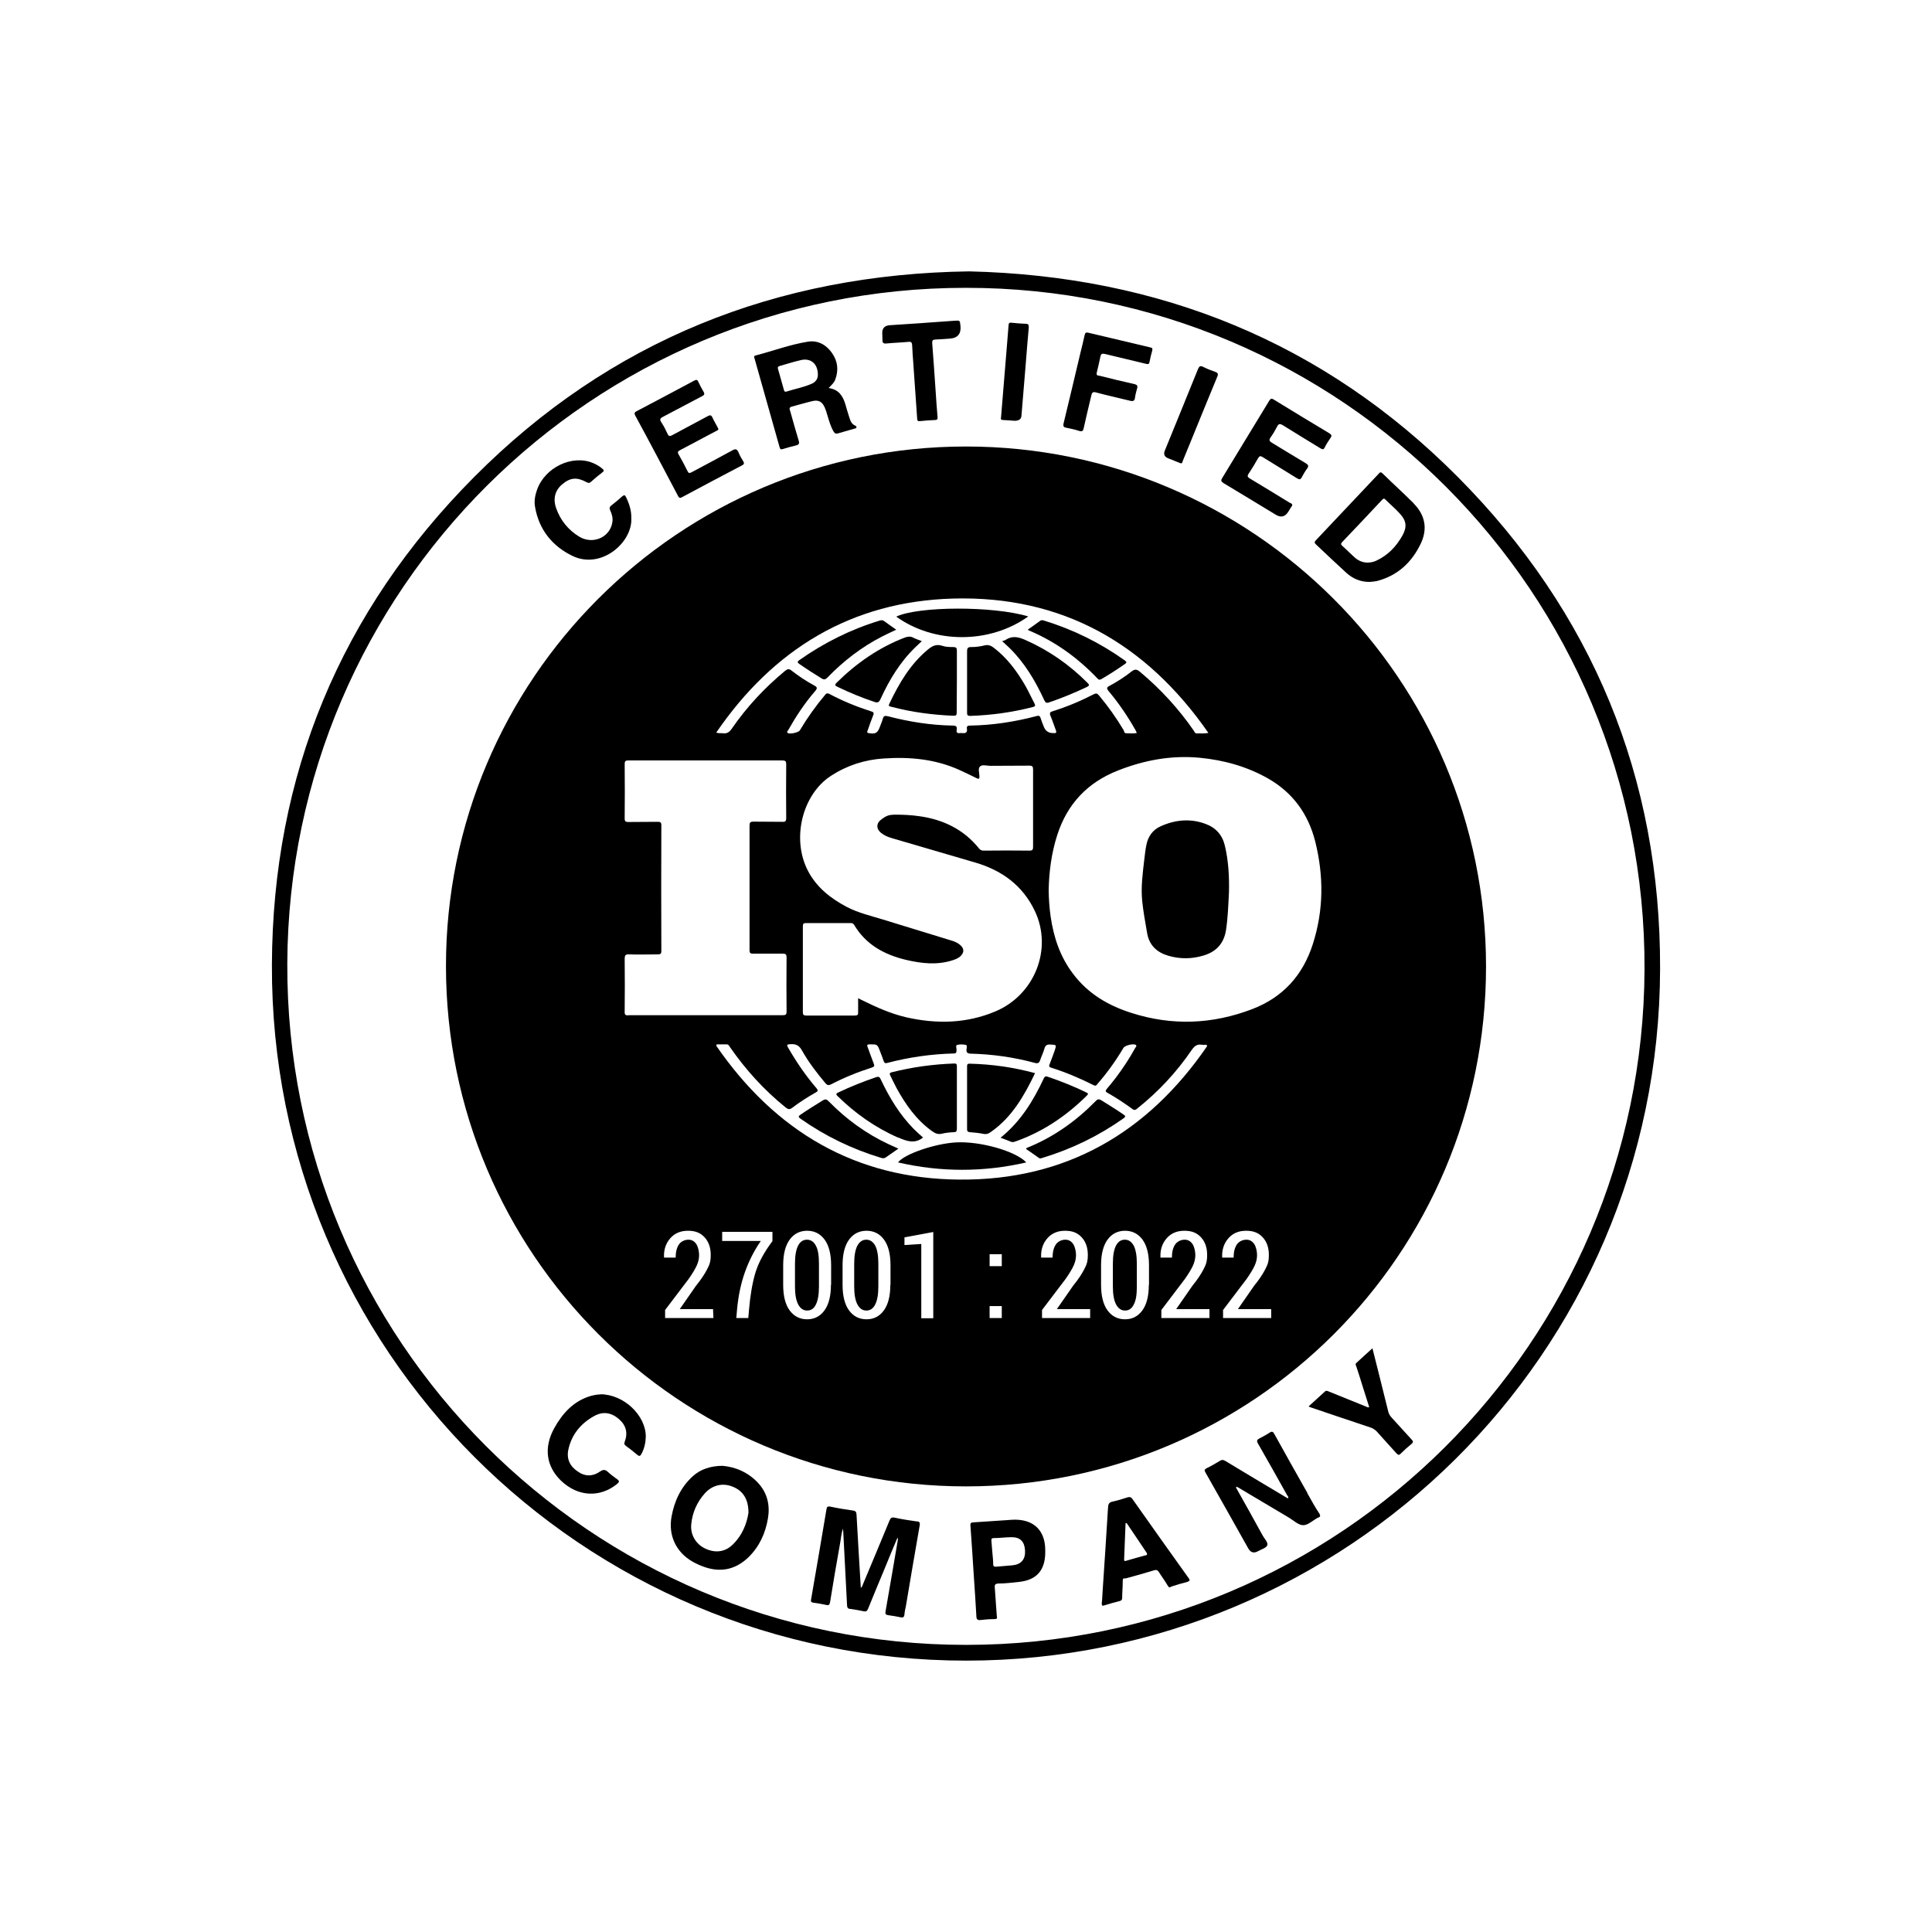<?xml version="1.0" encoding="UTF-8"?>
<svg id="Layer_1" xmlns="http://www.w3.org/2000/svg" version="1.1" xmlns:xlink="http://www.w3.org/1999/xlink" viewBox="0 0 1080 1080">
  <!-- Generator: Adobe Illustrator 29.3.1, SVG Export Plug-In . SVG Version: 2.1.0 Build 151)  -->
  <path d="M814.8,266.5c-75-75.4-167-112.3-273-114.8-107.5,1.5-200.7,38.5-276.7,114.9-74.8,75.2-112.7,166.8-113.1,272.7-.8,215.1,173.3,389,388.1,389,212.2,0,387.4-171.1,387.9-386.7.3-106.9-37.8-199.3-113.2-275.1ZM540,919.5c-209.8,0-380.2-170.3-379.4-380.9.9-209,170.7-377.8,379.3-377.7,209.3-.2,380.3,170,379.4,381.1-.9,208.4-170,377.5-379.3,377.5Z"/>
  <path d="M633.8,696.4c-1.2-2.2-2.8-3.3-5-3.3s-3.8,1.1-5,3.4c-1.1,2.2-1.7,5.5-1.7,9.9v12.8c0,4.4.6,7.7,1.8,10,1.2,2.2,2.8,3.4,5,3.4s3.8-1.1,4.9-3.4c1.2-2.2,1.7-5.5,1.7-10v-12.8c0-4.5-.6-7.8-1.7-10ZM633.8,696.4c-1.2-2.2-2.8-3.3-5-3.3s-3.8,1.1-5,3.4c-1.1,2.2-1.7,5.5-1.7,9.9v12.8c0,4.4.6,7.7,1.8,10,1.2,2.2,2.8,3.4,5,3.4s3.8-1.1,4.9-3.4c1.2-2.2,1.7-5.5,1.7-10v-12.8c0-4.5-.6-7.8-1.7-10ZM633.8,696.4c-1.2-2.2-2.8-3.3-5-3.3s-3.8,1.1-5,3.4c-1.1,2.2-1.7,5.5-1.7,9.9v12.8c0,4.4.6,7.7,1.8,10,1.2,2.2,2.8,3.4,5,3.4s3.8-1.1,4.9-3.4c1.2-2.2,1.7-5.5,1.7-10v-12.8c0-4.5-.6-7.8-1.7-10ZM633.8,696.4c-1.2-2.2-2.8-3.3-5-3.3s-3.8,1.1-5,3.4c-1.1,2.2-1.7,5.5-1.7,9.9v12.8c0,4.4.6,7.7,1.8,10,1.2,2.2,2.8,3.4,5,3.4s3.8-1.1,4.9-3.4c1.2-2.2,1.7-5.5,1.7-10v-12.8c0-4.5-.6-7.8-1.7-10ZM456.1,696.4c-1.2-2.2-2.8-3.3-5-3.3s-3.8,1.1-5,3.4c-1.1,2.2-1.7,5.5-1.7,9.9v12.8c0,4.4.6,7.7,1.8,10,1.2,2.2,2.8,3.4,5,3.4s3.8-1.1,4.9-3.4c1.1-2.2,1.7-5.5,1.7-10v-12.8c0-4.5-.5-7.8-1.7-10ZM633.8,696.4c-1.2-2.2-2.8-3.3-5-3.3s-3.8,1.1-5,3.4c-1.1,2.2-1.7,5.5-1.7,9.9v12.8c0,4.4.6,7.7,1.8,10,1.2,2.2,2.8,3.4,5,3.4s3.8-1.1,4.9-3.4c1.2-2.2,1.7-5.5,1.7-10v-12.8c0-4.5-.6-7.8-1.7-10ZM633.8,696.4c-1.2-2.2-2.8-3.3-5-3.3s-3.8,1.1-5,3.4c-1.1,2.2-1.7,5.5-1.7,9.9v12.8c0,4.4.6,7.7,1.8,10,1.2,2.2,2.8,3.4,5,3.4s3.8-1.1,4.9-3.4c1.2-2.2,1.7-5.5,1.7-10v-12.8c0-4.5-.6-7.8-1.7-10ZM456.1,696.4c-1.2-2.2-2.8-3.3-5-3.3s-3.8,1.1-5,3.4c-1.1,2.2-1.7,5.5-1.7,9.9v12.8c0,4.4.6,7.7,1.8,10,1.2,2.2,2.8,3.4,5,3.4s3.8-1.1,4.9-3.4c1.1-2.2,1.7-5.5,1.7-10v-12.8c0-4.5-.5-7.8-1.7-10ZM456.1,696.4c-1.2-2.2-2.8-3.3-5-3.3s-3.8,1.1-5,3.4c-1.1,2.2-1.7,5.5-1.7,9.9v12.8c0,4.4.6,7.7,1.8,10,1.2,2.2,2.8,3.4,5,3.4s3.8-1.1,4.9-3.4c1.1-2.2,1.7-5.5,1.7-10v-12.8c0-4.5-.5-7.8-1.7-10ZM489.2,696.4c-1.2-2.2-2.8-3.3-5-3.3s-3.8,1.1-5,3.4c-1.1,2.2-1.7,5.5-1.7,9.9v12.8c0,4.4.6,7.7,1.8,10,1.2,2.2,2.8,3.4,5,3.4s3.8-1.1,4.9-3.4c1.1-2.2,1.7-5.5,1.7-10v-12.8c.1-4.5-.5-7.8-1.7-10ZM633.8,696.4c-1.2-2.2-2.8-3.3-5-3.3s-3.8,1.1-5,3.4c-1.1,2.2-1.7,5.5-1.7,9.9v12.8c0,4.4.6,7.7,1.8,10,1.2,2.2,2.8,3.4,5,3.4s3.8-1.1,4.9-3.4c1.2-2.2,1.7-5.5,1.7-10v-12.8c0-4.5-.6-7.8-1.7-10ZM633.8,696.4c-1.2-2.2-2.8-3.3-5-3.3s-3.8,1.1-5,3.4c-1.1,2.2-1.7,5.5-1.7,9.9v12.8c0,4.4.6,7.7,1.8,10,1.2,2.2,2.8,3.4,5,3.4s3.8-1.1,4.9-3.4c1.2-2.2,1.7-5.5,1.7-10v-12.8c0-4.5-.6-7.8-1.7-10ZM489.2,696.4c-1.2-2.2-2.8-3.3-5-3.3s-3.8,1.1-5,3.4c-1.1,2.2-1.7,5.5-1.7,9.9v12.8c0,4.4.6,7.7,1.8,10,1.2,2.2,2.8,3.4,5,3.4s3.8-1.1,4.9-3.4c1.1-2.2,1.7-5.5,1.7-10v-12.8c.1-4.5-.5-7.8-1.7-10ZM456.1,696.4c-1.2-2.2-2.8-3.3-5-3.3s-3.8,1.1-5,3.4c-1.1,2.2-1.7,5.5-1.7,9.9v12.8c0,4.4.6,7.7,1.8,10,1.2,2.2,2.8,3.4,5,3.4s3.8-1.1,4.9-3.4c1.1-2.2,1.7-5.5,1.7-10v-12.8c0-4.5-.5-7.8-1.7-10ZM540,249.6c-160.6,0-290.8,130.2-290.7,290.6.1,160.6,130.2,290.7,290.7,290.7s290.7-129.8,290.7-290.6-130.6-290.7-290.7-290.7ZM532.7,334.6c60.9-1.7,108,25,142.8,75.1-2.5.5-4.5.2-6.5.3-1,0-1.3-.9-1.7-1.6-8.5-12.3-18.6-23.3-30.1-32.9-1.7-1.4-2.8-1.6-4.7-.1-3.8,3-8,5.7-12.3,8-1.7.9-1.6,1.5-.5,2.9,5.8,6.9,10.8,14.3,15.2,22.1.2.4.3.8.6,1.3-1.9.5-3.8.2-5.6.2s-1.3-.9-1.7-1.6c-4.1-6.9-8.7-13.4-13.9-19.6-.9-1.1-1.6-1.3-2.9-.6-7.4,3.8-15,7-23,9.5-1.4.4-1.8.9-1.2,2.5,1.2,2.7,2,5.5,3.1,8.3.4,1.1,0,1.5-1,1.4h-.4q-4.1.1-5.5-3.8c-.6-1.5-1.2-3-1.7-4.6-.4-1.3-1.1-1.5-2.3-1.1-12.2,3.2-24.5,5.1-37.1,5.3-1.3,0-2,.3-1.8,1.7.4,2.2-.7,2.7-2.6,2.5-.4-.1-.9,0-1.3,0-1.4.2-2.1-.3-1.8-1.8.3-1.8-.3-2.4-2.2-2.4-12.3-.2-24.3-2.1-36.2-5.2-1.6-.4-2.5-.3-2.9,1.4-.4,1.5-1.1,2.9-1.6,4.4-1.3,3.6-2.5,4.3-6.3,3.6-1.2-.2-.8-.8-.6-1.4,1-2.9,2-5.7,3.1-8.5.5-1.2.4-1.8-1-2.2-8.1-2.6-16-5.8-23.5-9.8-1.2-.6-1.8-.2-2.5.7-5.2,6.2-9.9,12.8-14,19.7-.7,1.2-5.8,2.3-6.8,1.4-.7-.6.1-1.2.4-1.7,4.3-7.6,9.1-14.9,14.9-21.6,1.4-1.6,1.4-2.3-.6-3.3-4.4-2.4-8.6-5.2-12.6-8.3-1.3-1-2.1-.9-3.4.1-11.5,9.5-21.5,20.2-29.9,32.4-1.4,2-2.7,2.9-5,2.6-1.1-.2-2.2.2-3.7-.4,31.9-46.6,75.6-73.3,132.3-74.9ZM479.7,565.8c.1,1.4-.3,1.9-1.9,1.9-9,0-18.1,0-27.1,0-1.5,0-1.9-.5-1.9-1.9v-48.1c0-1.4.5-1.7,1.8-1.7h24.7c.8,0,1.5,0,2.1.9,6.6,11.2,17,16.8,29.2,19.7,8.6,2,17.2,3,25.9.2,1.8-.6,3.5-1.2,4.8-2.7,1.6-1.8,1.6-3.6,0-5.3s-3.8-2.6-6-3.2c-12.6-3.9-25.2-7.7-37.8-11.6-6.8-2.1-13.8-3.7-20.1-7-9.1-4.8-17-11-21.8-20.3-9.2-17.8-3.2-42.5,12.9-53,8.9-5.8,18.8-9,29.4-9.7,14.6-1,28.9.3,42.4,6.4,3.2,1.5,6.5,3,9.6,4.6,1.3.6,1.7.4,1.6-1.1,0-1.8-.9-4.2.3-5.4,1.3-1.3,3.8-.4,5.8-.4,7.3-.1,14.5,0,21.8-.1,1.7,0,2.1.5,2.1,2.1,0,14.5,0,28.9,0,43.4,0,1.5-.4,2-2,2-8.5-.1-17-.1-25.6,0-1.1,0-1.9-.3-2.6-1.2-8.7-10.8-20.3-16.3-33.8-18.1-4.3-.6-8.6-.8-12.9-.8s-5.4.9-7.7,2.5c-3.2,2.2-3.3,5.5-.1,7.9,1.8,1.4,3.9,2.2,6,2.8,15.5,4.5,31,9.1,46.5,13.6,14.9,4.4,26.5,12.9,33.2,27.1,10.1,21.3-.2,46.9-22.1,56.1-16.2,6.8-32.8,7.1-49.7,3.3-8.7-2-16.7-5.6-24.6-9.5-.6-.3-1.3-.6-2.4-1.2,0,2.8,0,5.3,0,7.8ZM349.2,565.4c.1-9.8.1-19.6,0-29.4,0-1.9.4-2.6,2.4-2.5,5.3.2,10.7,0,16,0,1.5,0,2.1-.2,2.1-1.9-.1-23.4-.1-46.9,0-70.3,0-1.7-.6-1.9-2.1-1.9-5.4.1-10.8,0-16.2.1-1.6,0-2.2-.2-2.2-2,.1-10.1.1-20.3,0-30.5,0-1.5.5-1.9,1.9-1.9h86.3c1.8,0,2.1.6,2.1,2.2-.1,10-.1,20,0,30,0,1.7-.5,2.2-2.1,2.1-5.4-.1-10.8,0-16.2-.1-1.8,0-2.2.5-2.2,2.2v69.6c0,1.6.4,2,2,2,5.5,0,11,0,16.5,0,1.6,0,2.2.3,2.2,2.1-.1,10.1-.1,20.2,0,30.2,0,1.7-.4,2.1-2.1,2.1-14.4,0-28.8,0-43.1,0h-42.7c-2.2.3-2.7-.2-2.6-2.1ZM398.8,736.8h-27v-4.5l13.2-17.4c2.1-3,3.6-5.5,4.5-7.5s1.3-3.9,1.3-5.8-.5-4.6-1.6-6.2c-1.1-1.6-2.5-2.4-4.4-2.4s-4.1.9-5.3,2.7c-1.2,1.8-1.8,4.2-1.8,7.3h-6.5v-.2c-.2-4.2,1-7.7,3.4-10.5,2.5-2.9,5.8-4.3,10-4.3s7,1.2,9.3,3.7,3.4,5.8,3.4,9.8-.7,5.5-2.1,8.2-3.4,5.7-6.1,9l-9.1,13.1h18.6l.2,5h0ZM431.8,693.8c-4.6,6.1-7.8,12-9.5,17.6s-2.9,12.6-3.6,20.8l-.4,4.6h-6.7l.4-4.6c.7-7.8,2.2-14.8,4.4-21,2.2-6.2,5.1-12,8.9-17.5h-21.6v-5.1h28.1v5.2h0ZM464.5,718.2c0,6.2-1.2,11-3.6,14.3s-5.6,5-9.7,5-7.4-1.7-9.8-5-3.6-8.1-3.6-14.3v-10.9c0-6.2,1.2-11,3.6-14.3s5.7-5,9.8-5,7.4,1.7,9.8,5,3.6,8.1,3.6,14.3v10.9h0ZM497.7,718.2c0,6.2-1.2,11-3.6,14.3s-5.6,5-9.7,5-7.4-1.7-9.8-5-3.6-8.1-3.6-14.3v-10.9c0-6.2,1.2-11,3.6-14.3s5.7-5,9.8-5,7.4,1.7,9.8,5,3.6,8.1,3.6,14.3v10.9h0ZM521.7,736.9h-6.7v-41.5l-9.4.6v-4.3l16.1-3v48.2ZM560,736.8h-6.8v-6.7h6.8v6.7ZM560,707.8h-6.8v-6.7h6.8v6.7ZM609.5,736.8h-27v-4.5l13.2-17.4c2.1-3,3.6-5.5,4.5-7.5s1.3-3.9,1.3-5.8-.5-4.6-1.6-6.2c-1.1-1.6-2.5-2.4-4.4-2.4s-4.1.9-5.3,2.7-1.8,4.2-1.8,7.3h-6.4v-.2c-.2-4.2,1-7.7,3.4-10.5,2.5-2.9,5.8-4.3,10-4.3s7,1.2,9.3,3.7,3.4,5.8,3.4,9.8-.7,5.5-2.1,8.2c-1.4,2.7-3.4,5.7-6.1,9l-9.1,13.1h18.6v5h0ZM676.2,736.8h-27v-4.5l13.2-17.4c2.1-3,3.6-5.5,4.5-7.5s1.3-3.9,1.3-5.8-.5-4.6-1.6-6.2c-1.1-1.6-2.5-2.4-4.4-2.4s-4.1.9-5.3,2.7-1.8,4.2-1.8,7.3h-6.4v-.2c-.2-4.2,1-7.7,3.4-10.5,2.5-2.9,5.8-4.3,10-4.3s7,1.2,9.3,3.7,3.4,5.8,3.4,9.8-.7,5.5-2.1,8.2c-1.4,2.7-3.4,5.7-6.1,9l-9.1,13.1h18.6v5h0ZM710.7,736.8h-27v-4.5l13.2-17.4c2.1-3,3.6-5.5,4.5-7.5s1.3-3.9,1.3-5.8-.5-4.6-1.6-6.2c-1.1-1.6-2.5-2.4-4.4-2.4s-4.1.9-5.3,2.7-1.8,4.2-1.8,7.3h-6.4v-.2c-.2-4.2,1-7.7,3.4-10.5,2.5-2.9,5.8-4.3,10-4.3s7,1.2,9.3,3.7,3.4,5.8,3.4,9.8-.7,5.5-2.1,8.2c-1.4,2.7-3.4,5.7-6.1,9l-9.1,13.1h18.6v5h0ZM642.2,718.2c0,6.2-1.2,11-3.6,14.3-2.4,3.3-5.6,5-9.7,5s-7.4-1.7-9.8-5-3.6-8.1-3.6-14.3v-10.9c0-6.2,1.2-11,3.6-14.3,2.4-3.3,5.7-5,9.8-5s7.4,1.7,9.8,5c2.4,3.3,3.6,8.1,3.6,14.3v10.9h0ZM536.4,659.4c-58.4-.4-103.2-27.2-136-74.8.1-.3.2-.5.2-.8h5.6c1.1,0,1.4.9,1.9,1.6,8.8,12.7,19.1,24,31.1,33.7,1.3,1,2.1,1.3,3.6.2,4.2-3.2,8.6-6,13.2-8.6,1.3-.7,1.4-1.2.4-2.4-6-7-11.2-14.6-15.8-22.6-1-1.7-.7-1.9,1.2-2,3-.2,4.9.6,6.5,3.5,3.7,6.6,8.3,12.6,13.2,18.4,1,1.1,1.6,1.2,3,.6,7.3-3.8,14.9-6.9,22.8-9.4,1.4-.5,1.7-.9,1.1-2.3-1.2-3-2.2-6.1-3.4-9.2-.5-1.2-.1-1.5,1.1-1.5,4.3,0,4.3-.2,5.9,4,.7,1.8,1.4,3.6,2,5.4.4,1,.8,1.3,1.9,1,12.2-3.2,24.7-5,37.3-5.3,1.8,0,1.4-1.2,1.5-2.2,0-.9-.6-2.4.4-2.6,1.5-.4,3.3-.3,4.8,0,.9.2.5,1.6.4,2.4-.2,1.8.4,2.4,2.3,2.5,12.2.3,24.2,2,36,5.2,1.5.4,2.3,0,2.8-1.4.7-2.2,1.8-4.3,2.4-6.5.5-1.8,1.3-2.5,3.2-2.4,3.7.2,3.7,0,2.5,3.6-.9,2.5-1.8,5-2.8,7.5-.4,1-.2,1.5.8,1.8,8.2,2.6,16.1,5.9,23.8,9.8,1.3.7,1.7,0,2.3-.8,5.4-6.2,10.2-12.9,14.4-20,.8-1.4,5.6-2.6,6.9-1.7.8.6,0,1.2-.3,1.7-3.2,5.8-6.8,11.3-10.8,16.6-1.6,2.1-3.3,4.2-5,6.2-.8,1-1.1,1.5.3,2.3,4.8,2.7,9.5,5.8,14,9.1,1.2.9,1.8.3,2.6-.3,11.8-9.4,22-20.3,30.5-32.8,1.5-2.1,2.9-3.3,5.5-2.9.9.2,1.9,0,2.8,0,0,.3.2.6.3.8-33.1,48.3-78.9,75.1-138.4,74.6ZM733.9,527.7c-5.6,17.5-16.7,29.8-33.9,36.4-22.2,8.5-44.7,9.4-67.3,2.2-13.1-4.1-24.5-10.8-32.9-22-7.2-9.5-10.8-20.3-12.5-32-.7-4.9-1-9.7-1.1-14.4.2-10.8,1.6-21.1,4.8-31.1,5.6-17.4,16.9-29.4,34-36.1,14.7-5.8,29.9-8.6,45.7-7.1,13.5,1.3,26.4,4.9,38.2,11.6,13.8,7.9,22.4,19.8,26.3,35.1,4.8,19.3,4.8,38.3-1.3,57.4ZM628.8,693c-2.2,0-3.8,1.1-5,3.4-1.1,2.2-1.7,5.5-1.7,9.9v12.8c0,4.4.6,7.7,1.8,10,1.2,2.2,2.8,3.4,5,3.4s3.8-1.1,4.9-3.4c1.2-2.2,1.7-5.5,1.7-10v-12.8c0-4.4-.6-7.7-1.7-9.9-1.2-2.2-2.8-3.4-5-3.4ZM484.3,693c-2.2,0-3.8,1.1-5,3.4-1.1,2.2-1.7,5.5-1.7,9.9v12.8c0,4.4.6,7.7,1.8,10,1.2,2.2,2.8,3.4,5,3.4s3.8-1.1,4.9-3.4c1.1-2.2,1.7-5.5,1.7-10v-12.8c0-4.4-.6-7.7-1.7-9.9-1.2-2.2-2.9-3.4-5-3.4ZM451.1,693c-2.2,0-3.8,1.1-5,3.4-1.1,2.2-1.7,5.5-1.7,9.9v12.8c0,4.4.6,7.7,1.8,10,1.2,2.2,2.8,3.4,5,3.4s3.8-1.1,4.9-3.4c1.1-2.2,1.7-5.5,1.7-10v-12.8c0-4.4-.6-7.7-1.7-9.9-1.1-2.2-2.8-3.4-5-3.4ZM456.1,696.4c-1.2-2.2-2.8-3.3-5-3.3s-3.8,1.1-5,3.4c-1.1,2.2-1.7,5.5-1.7,9.9v12.8c0,4.4.6,7.7,1.8,10,1.2,2.2,2.8,3.4,5,3.4s3.8-1.1,4.9-3.4c1.1-2.2,1.7-5.5,1.7-10v-12.8c0-4.5-.5-7.8-1.7-10ZM489.2,696.4c-1.2-2.2-2.8-3.3-5-3.3s-3.8,1.1-5,3.4c-1.1,2.2-1.7,5.5-1.7,9.9v12.8c0,4.4.6,7.7,1.8,10,1.2,2.2,2.8,3.4,5,3.4s3.8-1.1,4.9-3.4c1.1-2.2,1.7-5.5,1.7-10v-12.8c.1-4.5-.5-7.8-1.7-10ZM633.8,696.4c-1.2-2.2-2.8-3.3-5-3.3s-3.8,1.1-5,3.4c-1.1,2.2-1.7,5.5-1.7,9.9v12.8c0,4.4.6,7.7,1.8,10,1.2,2.2,2.8,3.4,5,3.4s3.8-1.1,4.9-3.4c1.2-2.2,1.7-5.5,1.7-10v-12.8c0-4.5-.6-7.8-1.7-10ZM633.8,696.4c-1.2-2.2-2.8-3.3-5-3.3s-3.8,1.1-5,3.4c-1.1,2.2-1.7,5.5-1.7,9.9v12.8c0,4.4.6,7.7,1.8,10,1.2,2.2,2.8,3.4,5,3.4s3.8-1.1,4.9-3.4c1.2-2.2,1.7-5.5,1.7-10v-12.8c0-4.5-.6-7.8-1.7-10ZM489.2,696.4c-1.2-2.2-2.8-3.3-5-3.3s-3.8,1.1-5,3.4c-1.1,2.2-1.7,5.5-1.7,9.9v12.8c0,4.4.6,7.7,1.8,10,1.2,2.2,2.8,3.4,5,3.4s3.8-1.1,4.9-3.4c1.1-2.2,1.7-5.5,1.7-10v-12.8c.1-4.5-.5-7.8-1.7-10ZM456.1,696.4c-1.2-2.2-2.8-3.3-5-3.3s-3.8,1.1-5,3.4c-1.1,2.2-1.7,5.5-1.7,9.9v12.8c0,4.4.6,7.7,1.8,10,1.2,2.2,2.8,3.4,5,3.4s3.8-1.1,4.9-3.4c1.1-2.2,1.7-5.5,1.7-10v-12.8c0-4.5-.5-7.8-1.7-10ZM633.8,696.4c-1.2-2.2-2.8-3.3-5-3.3s-3.8,1.1-5,3.4c-1.1,2.2-1.7,5.5-1.7,9.9v12.8c0,4.4.6,7.7,1.8,10,1.2,2.2,2.8,3.4,5,3.4s3.8-1.1,4.9-3.4c1.2-2.2,1.7-5.5,1.7-10v-12.8c0-4.5-.6-7.8-1.7-10ZM633.8,696.4c-1.2-2.2-2.8-3.3-5-3.3s-3.8,1.1-5,3.4c-1.1,2.2-1.7,5.5-1.7,9.9v12.8c0,4.4.6,7.7,1.8,10,1.2,2.2,2.8,3.4,5,3.4s3.8-1.1,4.9-3.4c1.2-2.2,1.7-5.5,1.7-10v-12.8c0-4.5-.6-7.8-1.7-10ZM633.8,696.4c-1.2-2.2-2.8-3.3-5-3.3s-3.8,1.1-5,3.4c-1.1,2.2-1.7,5.5-1.7,9.9v12.8c0,4.4.6,7.7,1.8,10,1.2,2.2,2.8,3.4,5,3.4s3.8-1.1,4.9-3.4c1.2-2.2,1.7-5.5,1.7-10v-12.8c0-4.5-.6-7.8-1.7-10ZM633.8,696.4c-1.2-2.2-2.8-3.3-5-3.3s-3.8,1.1-5,3.4c-1.1,2.2-1.7,5.5-1.7,9.9v12.8c0,4.4.6,7.7,1.8,10,1.2,2.2,2.8,3.4,5,3.4s3.8-1.1,4.9-3.4c1.2-2.2,1.7-5.5,1.7-10v-12.8c0-4.5-.6-7.8-1.7-10Z"/>
  <path d="M512.5,850.5c-4.1-.6-8.2-1.2-12.3-2.1-1.8-.4-2.4.2-3,1.7-4.9,11.8-9.8,23.7-14.8,35.5-.3.7-.4,1.5-1.2,2-.8-13.8-1.7-27.4-2.4-41-.1-1.4-.5-2-2-2.2-4.3-.6-8.5-1.3-12.7-2.2-1.6-.3-1.9.3-2.1,1.5-2.8,16.8-5.7,33.6-8.6,50.4-.2,1.1-.1,1.6,1.2,1.8,2.5.3,5,.8,7.4,1.3,1.4.3,1.7-.2,2-1.5,1.8-11,3.6-21.9,5.6-32.9.5-2.6.6-5.2,1.6-8.3.1,1.1.2,1.6.2,2.1.7,13.5,1.4,27.1,2.1,40.7.1,1.3.3,2,1.8,2.1,2.5.3,5,.8,7.4,1.3,1.4.3,2,0,2.6-1.5,2.9-7.3,6-14.5,9-21.8,2.4-5.9,4.8-11.7,7.3-17.6.1,0,.2,0,.3,0v1c-1,6.1-2.1,12.1-3.1,18.2-1.3,7.3-2.5,14.6-3.8,21.9-.2,1.3.1,1.8,1.5,2,2.4.3,4.7.7,7,1.2,1.5.3,2-.3,2.1-1.7.1-1.5.5-3.1.8-4.6,2.6-15.2,5.1-30.4,7.8-45.6,0-1.2-.3-1.6-1.7-1.8Z"/>
  <path d="M730.8,834.5c-6.2-11-12.4-21.9-18.5-33-.7-1.2-1.2-1.5-2.5-.7-1.8,1.2-3.7,2.2-5.6,3.2-1.6.8-1.9,1.4-.9,3.1,5.5,9.5,10.8,19.1,16.2,28.7.3.5,1,1,.5,1.8-.6-.3-1.2-.6-1.8-1-11.1-6.6-22.1-13.2-33.2-19.9-1.2-.7-2-.8-3.2,0-2.3,1.4-4.7,2.8-7.2,4-1.3.7-1.5,1.2-.7,2.5,8,14.1,16,28.3,23.9,42.4q2,3.5,5.5,1.5c1.8-1,4.5-1.8,5.1-3.2.6-1.7-1.6-3.7-2.6-5.6-4.9-9-9.9-17.9-14.9-26.8l.4-.4c0,0,0,0,0-.2,0,0,0,0,0,.2.3.2.7.3,1,.5,9.4,5.6,18.7,11.1,28.1,16.7,2.7,1.6,5.4,4.3,8.1,4.3s5.4-2.7,8.2-4.2c0,0,0,0,.2,0,1.2-.5,1.3-1,.7-2.2-2.5-3.7-4.6-7.6-6.8-11.5Z"/>
  <path d="M423.9,829.1c-5.7-6.2-13-9.1-20-9.7-6.6,0-12.5,2-16.6,5.8-6.7,6.1-10.3,13.8-11.9,22.6-1.9,10.5,2.5,19.9,11.8,25.2,2.3,1.3,4.8,2.4,7.3,3.2,9,2.9,17,.9,23.8-5.6,6.2-6,9.6-13.5,11-21.9,1.2-7.2-.3-14-5.4-19.6ZM409.2,863.8c-4.3,4-9.9,4.4-15.3,1.7-5-2.5-8-7.6-7.5-13.3.6-6.6,3.2-12.5,7.6-17.4,4.1-4.6,9.9-6,15.4-3.8,5.8,2.2,9,6.9,9,14.6-.9,6.1-3.5,12.9-9.2,18.2Z"/>
  <path d="M478,237.9c-2.1-.9-2.7-2.9-3.3-4.8-.8-2.3-1.4-4.7-2.1-7-1.4-4.7-3.7-8.4-9.4-9.2,1.7-1.7,3.1-3,3.7-4.7,2-5.3,1.4-10.4-1.9-15-3.2-4.5-7.8-7.1-13.4-6.2-10,1.6-19.5,5.2-29.2,7.7-1.2.3-.8,1.1-.6,1.7,4.7,16.5,9.3,33,14,49.6.3,1.1.7,1.4,1.9,1,2.4-.8,4.8-1.4,7.3-2,1.5-.4,2-.9,1.5-2.6-1.7-5.5-3.2-11.1-4.8-16.7-.3-.9-.8-1.9.9-2.4,3.9-1,7.7-2.2,11.6-3.1,3.4-.8,5.4.4,6.8,3.5.6,1.4,1.1,2.9,1.5,4.4,1,3.2,1.8,6.4,3.6,9.3.6.9,1.1,1.2,2.2.9,3.1-.9,6.3-1.8,9.4-2.7.5-.1,1.1-.2,1.1-.9-.1-.3-.3-.6-.8-.8ZM453.8,214.5c-4.5,2-9.5,2.9-14.2,4.4-.9.3-1.2-.2-1.4-1-1.1-3.9-2.2-7.8-3.3-11.7-.3-.9,0-1.3.9-1.6,4-1.1,7.9-2.4,11.9-3.3,5.6-1.3,9.5,2.1,9.5,8.2,0,2.3-1.2,4-3.4,5Z"/>
  <path d="M790.3,281.4c-5.7-5.7-11.7-11.1-17.5-16.8-.8-.7-1.2-.8-1.9,0-11.8,12.5-23.6,25-35.4,37.5-.8.9-.7,1.4,0,2.1,5.7,5.4,11.4,10.8,17.2,16.1,3.6,3.2,7.8,5,12.8,5,1.4-.1,2.8-.2,4.2-.5,11.6-3,19.6-10.5,24.6-21.1,3.8-8.1,2.4-15.8-4.1-22.3ZM784,299.3c-3.4,6.1-8.1,11.1-14.6,14.1-1.6.8-3.4,1.1-5.3,1.1-2.3-.1-4.6-1-6.5-2.6-2.5-2.2-4.8-4.6-7.3-6.8-.9-.8-.7-1.3,0-2.1,7.5-7.8,14.9-15.7,22.3-23.6.7-.7,1.1-1,1.9-.1,2.7,2.7,5.6,5.1,8.1,7.9,3.6,3.9,4,7.4,1.4,12.1Z"/>
  <path d="M684,270.1c9.7,5.8,19.4,11.7,29.1,17.6q4.4,2.7,7.1-1.7c.7-1.2,1.5-2.4,2.2-3.5,0-1-.9-1.2-1.5-1.5-7.4-4.5-14.8-9.1-22.2-13.5-1.3-.8-1.6-1.4-.7-2.7,1.9-2.9,3.7-5.8,5.3-8.7.8-1.3,1.3-1.3,2.5-.6,6.4,4,12.9,7.9,19.3,11.9,1.2.7,1.9.8,2.6-.6.9-1.7,1.9-3.4,3-4.9,1-1.4.7-2-.7-2.9-6.4-3.8-12.7-7.7-19-11.5-1.3-.8-1.8-1.4-.8-2.9,1.4-1.9,2.6-4,3.7-6.1.8-1.6,1.5-1.8,3.2-.8,7,4.4,14,8.6,21,12.9,1.2.7,1.8.9,2.5-.6.9-1.8,2-3.5,3.1-5.1.9-1.2.8-1.8-.6-2.7-10.4-6.2-20.7-12.5-31-18.8-1.4-.9-1.9-.5-2.7.8-8.7,14.3-17.4,28.6-26.1,42.9-.9,1.4-.8,2,.7,3Z"/>
  <path d="M379,277.2c.7,1.4,1.3,1.3,2.5.6,11-5.9,22.1-11.8,33.2-17.6,1.2-.6,1.5-1.1.8-2.3-1-1.6-2-3.3-2.7-5.1-.8-1.7-1.5-2.1-3.3-1.1-7.6,4.2-15.3,8.2-22.9,12.3-1.2.6-1.7.6-2.3-.7-1.5-3.1-3.2-6.2-4.9-9.2-.8-1.3-.5-1.8.8-2.5,6.7-3.5,13.4-7.1,20-10.6.5-.3,1.3-.4,1.4-1.2-.2-.3-.3-.7-.5-1-.9-1.8-2-3.5-2.8-5.3-.7-1.6-1.4-1.6-2.8-.8-6.6,3.6-13.2,7-19.8,10.6-1.2.7-1.9.6-2.5-.7-1-2.2-2.1-4.4-3.5-6.5-1.2-1.8-.5-2.4,1.1-3.2,7.2-3.8,14.4-7.6,21.6-11.4,1.2-.6,1.7-1.1.9-2.5-1.1-1.8-2.1-3.8-3-5.7-.5-1.1-1-1.1-2.1-.6-10.8,5.8-21.6,11.5-32.4,17.2-1.2.6-1.3,1.2-.7,2.4,8.1,14.9,16,29.9,23.9,44.9Z"/>
  <path d="M664.4,882.1c-10.5-14.7-21-29.4-31.4-44.2-.7-1-1.4-1.2-2.6-.9-2.8.9-5.6,1.8-8.5,2.4-1.9.4-2.4,1.4-2.5,3.2-.9,15.5-2,30.9-3,46.4-.2,2.4-.2,4.7-.5,7.1,0,1.2,0,1.8,1.5,1.3,2.8-.9,5.7-1.7,8.5-2.4,1.1-.3,1.4-.8,1.4-1.8,0-2.9.3-5.8.3-8.7s.5-1.9,1.8-2.2c5.3-1.4,10.5-2.9,15.8-4.5,1.3-.4,2,0,2.7,1.1,1.4,2.3,3.1,4.5,4.5,6.9s1.4,1.4,2.7,1c2.7-.9,5.5-1.7,8.3-2.4,1.7-.6,2-.9,1-2.3ZM640.4,869.4c-3.6,1-7.3,2-10.9,3.1-.9.3-1.2,0-1.1-.9.3-6.7.5-13.5.8-20.2.2,0,.4,0,.6,0,1.8,2.7,3.6,5.3,5.4,8,1.9,2.8,3.8,5.7,5.7,8.5.4.7.6,1.3-.5,1.6Z"/>
  <path d="M584.2,864.3c-.7-8.3-5.6-13.6-13.8-14.6-2.2-.3-4.4-.2-6.6,0-6.5.4-13,.9-19.5,1.3-1.5,0-2,.4-1.8,2.1.7,9.5,1.3,18.9,1.9,28.4.5,7.3,1,14.6,1.4,22,0,1.7.7,2.3,2.4,2.1,2.4-.3,4.9-.5,7.3-.5s1.8-.6,1.7-2c-.4-5.2-.7-10.4-1.1-15.5-.2-1.7.2-2.3,2-2.4,3.8,0,7.7-.5,11.5-.9,9.9-1,14.8-6.6,14.7-16.9,0-.9,0-2-.1-3.1ZM566.1,875c-3.1.3-6.2.5-9.3.8-1.1,0-1.6-.2-1.6-1.4,0-2.3-.3-4.6-.5-6.9h0c-.2-2.1-.3-4.1-.5-6.2,0-1,0-1.5,1.3-1.5,3.3,0,6.7-.5,10-.5,4.8,0,7.2,2.4,7.5,7.4.3,4.9-2.1,7.8-6.9,8.3Z"/>
  <path d="M320.1,310.8c16.1,7.7,33.6-7.7,32.8-21.2.1-4.1-1.1-8-3-11.8-.5-1.1-1-1.2-2-.4-2,1.8-4,3.5-6.1,5.1-1,.8-1.3,1.5-.7,2.8,1,2.1,1.6,4.3,1.2,6.7-1.3,8.4-10.9,12.6-18.5,8-6.1-3.7-10.5-9.1-12.9-15.9-1.9-5.3-.6-10,3.3-13.3,4.6-3.9,8.3-4.2,13.8-1.2,1,.5,1.5.5,2.3-.2,2.1-1.9,4.3-3.7,6.5-5.4,1.1-.8.7-1.4-.1-2-1.6-1.4-3.4-2.4-5.3-3.2-11.6-4.8-26.8,2.5-31.2,15-1.1,3.1-1.7,6.4-1.1,9.6,2.2,12.7,9.6,21.9,21,27.4Z"/>
  <path d="M335.7,779.5c-.4,0-1.4,0-2.5.2s-2.2.4-3.2.7c-9.5,2.9-15.6,9.7-20.2,18-6,10.9-4.4,21.4,3.8,29.3,9.4,9,21.7,9.7,31.4,1.8,1.2-1,1.4-1.6,0-2.6-1.8-1.3-3.6-2.6-5.2-4.1-1.5-1.4-2.6-1.4-4.4-.2-4,2.8-8.3,2.9-12.4,0-4.4-2.9-6.4-7.1-5.3-12.2,1.8-8.5,7-14.7,14.4-18.8,4.8-2.7,9.5-2.1,13.8,1.6,4.1,3.5,5.2,7.8,3.3,12.8-.4,1-.2,1.6.6,2.2,2.2,1.6,4.4,3.3,6.5,5.1,1.2,1,1.7.5,2.3-.6,1.6-3,2.3-6.2,2.4-9.6,0-11.9-12.2-23.6-25.3-23.7Z"/>
  <path d="M596,239.1c2.5.5,4.9,1,7.3,1.8,1.6.5,2.2,0,2.5-1.6,1.3-6,2.8-12,4.2-18,.4-1.7.7-2.5,2.8-1.9,6.2,1.7,12.5,3,18.8,4.6,1.9.5,2.7.1,2.9-1.9.2-1.6.7-3.2,1.1-4.8.5-1.5.2-2.2-1.5-2.6-6.4-1.4-12.8-3-19.2-4.6-.7-.2-2,.1-1.9-1.4.7-3,1.5-6.1,2.1-9.2.3-1.8,1.1-2,2.7-1.6,7.6,1.9,15.3,3.6,22.9,5.5,1.2.3,1.7.1,1.9-1.1.4-2.1.9-4.2,1.5-6.3.3-1.2,0-1.6-1.1-1.8-11.5-2.7-23-5.5-34.6-8.2-1.2-.3-1.8-.1-2.1,1.4-.7,3.3-1.5,6.5-2.3,9.7-3.1,13.2-6.3,26.5-9.5,39.8-.2,1.4,0,1.9,1.5,2.2Z"/>
  <path d="M777.8,792.3c-.8-.9-1.4-1.9-1.7-3-1.7-7-3.5-13.9-5.2-20.9-1.2-4.8-2.4-9.6-3.7-14.7-3.2,2.9-6.1,5.5-9,8.2-.7.7-.3,1.3,0,2,1.2,3.7,2.4,7.3,3.5,11,1.2,3.9,2.5,7.8,3.7,11.7-.7.3-1.1,0-1.5-.2-7-2.8-14-5.7-21-8.5-.8-.3-1.5-.8-2.3,0-3,2.7-6,5.5-9.1,8.3.6.3,1,.5,1.4.6,11,3.7,22,7.5,33,11.1,1.5.5,2.6,1.2,3.7,2.3,3.6,4.1,7.4,8.1,11,12.2,1,1.1,1.6,1.1,2.6,0,1.8-1.8,3.8-3.6,5.8-5.2,1.2-1,1-1.6,0-2.6-3.8-4.1-7.5-8.3-11.2-12.3Z"/>
  <path d="M493.3,189.9c-.1,1.7.5,2.3,2.3,2.1,4-.4,8.1-.5,12.2-.9,1.7-.2,2,.5,2.1,1.9.1,3.2.4,6.4.6,9.5.7,10.5,1.5,21,2.2,31.5,0,1.1.4,1.6,1.6,1.4,2.8-.3,5.6-.5,8.4-.6,1.2-.1,1.5-.4,1.4-1.6-.4-4.9-.8-9.9-1.1-14.9-.6-8.9-1.2-17.7-1.9-26.6,0-1.4.3-1.8,1.7-1.9,2.7-.1,5.3-.3,8-.5q6.8-.4,6.1-7.2c-.3-3.1-.3-3-3.4-2.8-12,.9-24.1,1.7-36.1,2.5q-4.5.3-4.2,4.8c0,1.3.1,2.3.1,3.3Z"/>
  <path d="M652.8,256.1c.3.1.7.3,1,.4,2.1.8,4.1,1.7,6.2,2.5,1,.1,1-.8,1.2-1.4,1.3-3.1,2.6-6.3,3.9-9.5,5.1-12.5,10.2-25.1,15.4-37.6.6-1.4.3-2.1-1.1-2.6-2.3-.8-4.6-1.7-6.8-2.8-1.6-.8-2.2-.4-2.9,1.2-6.1,15.2-12.4,30.4-18.6,45.7q-1.1,2.9,1.7,4.1Z"/>
  <path d="M560.9,234.8c2.3.1,4.6.3,5.9.4q4,.2,4.2-2.8c.8-9.7,1.6-19.4,2.4-29,.5-6.8,1.1-13.6,1.7-20.4,0-1.4-.2-2-1.7-2-2.7-.1-5.3-.3-8-.6-1.2-.1-1.5.2-1.6,1.4-.3,4.1-.7,8.3-1,12.4-1.1,13-2.1,26-3.2,39-.3,1.2,0,1.6,1.3,1.6Z"/>
  <path d="M648.8,461.9c-4.5,2-7.1,5.8-8,10.6-.5,2.5-.8,5.1-1.1,7.7-.9,7.8-2,15.6-1.2,23.5.6,5.9,1.7,11.7,2.7,17.6,1.1,7.1,5.5,11.1,12,13,6.6,1.9,13.2,1.8,19.7-.2,7-2.1,11.2-6.7,12.4-13.9,1.1-6.9,1.3-13.9,1.7-21.3.2-8.5-.2-17.4-2.3-26.2-1.4-5.9-5-10-10.7-12.1-8.5-3.2-17-2.4-25.2,1.3Z"/>
  <path d="M542.2,632.9c2.4.2,4.9.4,7.3.9,1.8.4,3.1,0,4.5-1.1,11.7-8.2,18.5-20.1,24.6-32.8-12.1-3.3-24.2-5-36.6-5.3-1.1,0-1.4.4-1.4,1.4v35.3c0,1.2.5,1.5,1.6,1.6Z"/>
  <path d="M501.1,608.1c5.1,9.3,11.1,17.9,19.9,24.2,1.8,1.3,3.4,2,5.7,1.4,2.1-.5,4.2-.7,6.4-.8,1.5,0,1.8-.6,1.8-2,0-5.7,0-11.4,0-17.1v-17.6c0-.9,0-1.7-1.3-1.7-11.9.4-23.6,2-35.1,4.9-1.3.3-1.3.9-.8,1.9,1.2,2.3,2.2,4.6,3.4,6.8Z"/>
  <path d="M502,649.8c23.9,5.5,47.8,5.5,71.7,0-5.9-6.3-25.6-11.9-39.1-11.2-11.8.6-29.1,6.5-32.6,11.2Z"/>
  <path d="M502.2,635.9c4.6,2,9.1,3.7,13.8,0-1.7-1.5-3.5-3.1-5.2-4.8-7.9-8-13.6-17.5-18.4-27.6-.6-1.4-1.1-1.9-2.8-1.3-7.1,2.4-14,5.2-20.8,8.4-1.2.6-1.9.9-.5,2.2,9.9,9.7,21.1,17.6,33.9,23.2Z"/>
  <path d="M559.3,636c2.1.8,3.9,1.4,5.7,2.2.8.3,1.5.3,2.3,0,15.5-5.4,28.7-14.3,40.3-25.8.8-.8.8-1.2-.3-1.7-7-3.4-14.2-6.3-21.6-8.8-1.1-.4-1.7-.2-2.2.9-5.9,12.6-13,24.2-24.2,33.2Z"/>
  <path d="M573.6,642.3c2.3,1.6,4.7,3.2,7,4.9.8.6,1.5.3,2.3,0,16.2-4.9,31.2-12.2,45.1-22,1.4-1,1.2-1.4,0-2.2-4-2.8-8.2-5.3-12.3-7.9-1.5-.9-2.2-.7-3.3.5-10.9,11.1-23.3,19.9-37.7,25.8-.4.2-.9.2-1.1.8Z"/>
  <path d="M447.4,625.3c13.9,9.8,29,17.1,45.3,22,.8.2,1.5.3,2.3-.2,2.3-1.6,4.6-3.2,7.2-5-2-.9-3.8-1.7-5.5-2.5-12.6-5.9-23.7-14-33.4-23.9-1.1-1.1-1.8-1.5-3.3-.6-4.2,2.6-8.4,5.2-12.5,8-1.3.9-1.3,1.3-.1,2.2Z"/>
  <path d="M573.1,383.2c-4.7-8.1-10.2-15.5-17.7-21.2-1.6-1.2-3.1-1.7-5.1-1.2s-5,1-7.5.9c-1.8,0-2.2.7-2.2,2.4,0,5.6,0,11.3,0,16.9v17.4c0,1.3.3,1.8,1.7,1.8,11.9-.4,23.6-2,35.2-5,1.2-.3,1.4-.8.8-1.9-1.8-3.4-3.3-6.8-5.2-10.1Z"/>
  <path d="M534.9,381v-17.3c0-1.4-.3-1.9-1.8-2-2.1,0-4.4,0-6.4-.7-3.3-1.1-5.6.1-8,2.1-9.9,8.2-16.2,19-21.6,30.4-.7,1.4.4,1.4,1.2,1.6,11.3,3,22.8,4.5,34.4,5,1.6.1,2.2-.2,2.1-2,0-5.6.1-11.3.1-17.1Z"/>
  <path d="M574.8,344.6c-19.4-5.9-61.3-5.8-73.8.1,21.1,15.2,52.1,15.4,73.8-.1Z"/>
  <path d="M573.3,357.8c-3.8-1.7-7.3-2.6-11-.2-.5.4-1.2.5-2.1.8,1.6,1.5,3,2.7,4.3,4,8.4,8.3,14.3,18.3,19.2,28.9.6,1.2,1,1.9,2.6,1.4,7.3-2.5,14.4-5.4,21.3-8.7,1.6-.8,1.3-1.3.3-2.3-10.1-10.1-21.5-18.1-34.6-23.9Z"/>
  <path d="M515.3,358.4c-1.8-.7-3.3-1.2-4.7-1.9-1.6-.9-3.1-.7-4.8-.1-14.6,5.6-27,14.3-38.1,25.2-1.4,1.4-.7,1.8.6,2.4,6.6,3.2,13.4,6,20.3,8.3,2,.7,2.7.4,3.6-1.5,4.9-10.7,10.9-20.7,19.5-29,1.1-1.1,2.3-2.1,3.6-3.4Z"/>
  <path d="M575.1,352.4c14.8,6.2,27.5,15.4,38.5,27,.7.7,1.2.7,2.1.2,4.5-2.6,8.8-5.4,13.1-8.4,1.2-.8,1-1.2,0-2-13.9-9.9-28.9-17.3-45.2-22.3-.7-.2-1.3-.4-2.1.1-2.2,1.7-4.5,3.2-7,5,.2,0,.4.3.6.4Z"/>
  <path d="M446.9,371.2c4,2.8,8.1,5.4,12.3,8,1.4.9,2.2.7,3.3-.4,9-9.3,19.1-17.1,30.6-23,2.5-1.3,5-2.4,7.9-3.8-2.4-1.7-4.5-3.1-6.6-4.7-.9-.7-1.6-.7-2.6-.4-16.2,4.9-31.2,12.4-45.1,22.2-1.1.9-1,1.3.2,2.1Z"/>
</svg>
